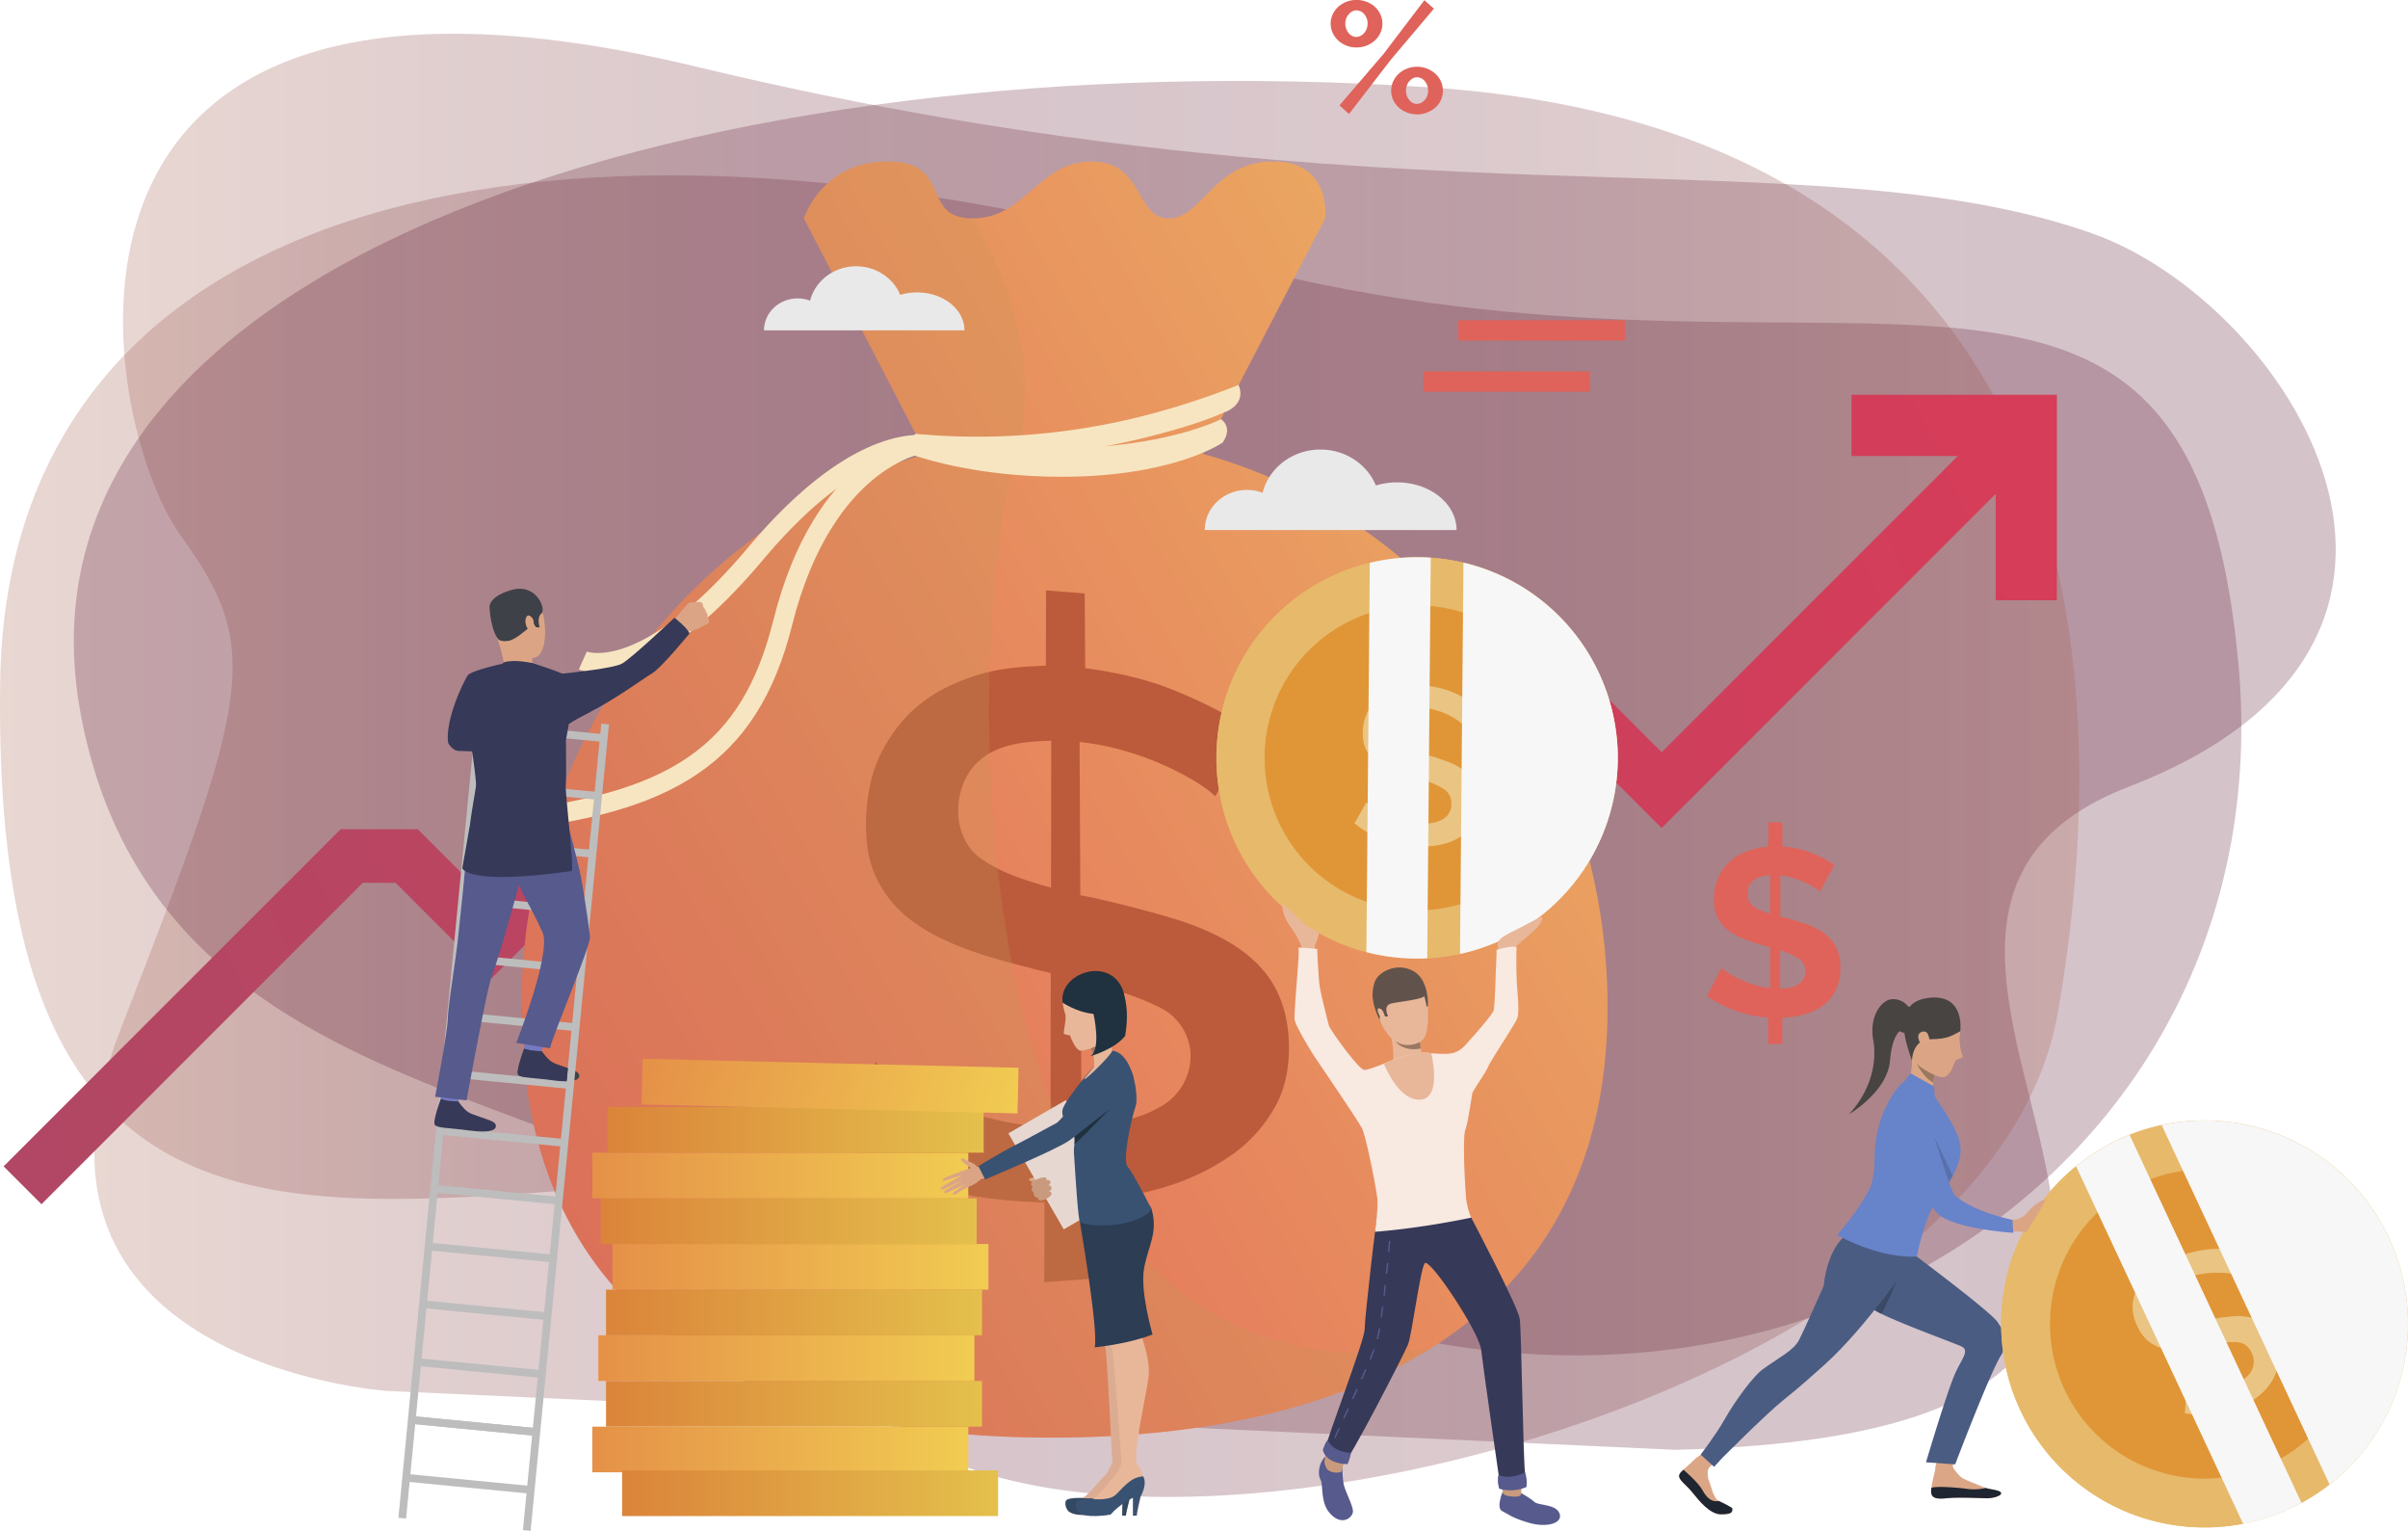 <?xml version="1.0" encoding="UTF-8"?> <svg xmlns="http://www.w3.org/2000/svg" xmlns:xlink="http://www.w3.org/1999/xlink" width="1704.45" height="1083.15" viewBox="0 0 1704.45 1083.15"> <defs> <style>.\30 7e33cb7-5e40-460c-a23b-630139aebb40{isolation:isolate;}.\36 da7c180-b58f-4d90-b4eb-9c8480d9faab,.b9df56c3-1fe6-4ec2-aa88-606fa62fc12a,.de5ecff1-cc7f-4ae6-b784-f7a493f3f206{opacity:0.25;mix-blend-mode:color-dodge;}.b9df56c3-1fe6-4ec2-aa88-606fa62fc12a{fill:url(#82e112c0-ee25-4f88-a5ab-be444adc4c5b);}.\36 da7c180-b58f-4d90-b4eb-9c8480d9faab{fill:url(#c15647a6-8511-4eb6-8063-d0c8dd59a770);}.de5ecff1-cc7f-4ae6-b784-f7a493f3f206{fill:url(#3b8c6a4f-f5c1-4e43-9fb9-f4f32ded3d3f);}.\39 aa4fc0a-9349-4926-adc9-ca9e5f395730{fill:url(#4d5b36c0-61b9-484c-80bc-d2c67b076b6d);}.\37 d81ab09-4366-4e8c-bece-b58ff246bebf{fill:#df635a;}.ff1cd9cd-9b45-4917-8fee-e8266e5e8172{fill:url(#a816a275-4b27-44d4-b724-b9f2f69899e3);}.\31 33eb3b8-f4fb-4518-8952-a445ae029cd8{fill:#bb5b3b;}.ca5517e9-9a53-4383-8f45-5d0a96226f11{fill:#c59954;opacity:0.24;mix-blend-mode:multiply;}.\38 7e9fd2b-1291-4cd1-8c09-34fae0df2105{fill:#f7e5c1;}.\36 98f19bf-271e-4307-9044-cbcf3b519681{fill:url(#22069e53-d601-4e8f-b0d6-6477a3336343);}.dcdfa616-8d9a-475d-a41e-1f74cd813a08{fill:url(#3f5d17f2-c6a5-4e6d-8570-4d5a5902a6a8);}.\39 026e826-cdf8-45b2-863a-7c62c16a5b20{fill:url(#877f9f2b-07f7-4898-994a-e7f29faeb8d4);}.d7d4b200-8c20-4545-b350-8909cfd73301{fill:url(#6fea0e36-bca9-46d6-bfd6-818146ade207);}.e71382d3-9897-4f06-af1f-3c520d105448{fill:url(#21fa8ae6-1e00-45e6-b990-d833c699e584);}.\31 41cf729-0766-4829-9a0f-95fcd26e1368{fill:url(#c00394f0-f15e-4cf3-839e-ed84567f3cf1);}.\30 00ecaab-d388-436a-9eb7-cb41feb3adca{fill:url(#a4285459-1d8f-4328-933a-37acf8d40a2c);}.a1c22175-ff38-4567-92e7-4547f9ec74f4{fill:url(#41df01a5-2ab1-4c5a-abf8-3d5dddea9c69);}.aade4993-1e16-44bc-881e-d9eb82d8681f{fill:url(#d37b0c8f-8a8c-4696-8507-3ae3aeed62d2);}.\37 6d6f0c2-ff2b-4c56-b69f-af66a33ba674{fill:url(#77ff22fd-ca55-48b7-8342-03e379bae382);}.d134c705-9c4c-45d6-b35a-5baab0ec659b{fill:#e9e9e9;}.\36 113af67-161f-4b69-937f-7d3e1cefedaf{fill:#757ac2;}.\39 eee8dcb-0f38-408f-a7d1-181bade31b71{fill:#404347;}.c967b2e0-2647-4bba-ad6c-3f511afbc439{fill:#bdbdbd;}.\36 23c35bb-a73b-44d8-9687-d7d23760a4c2{fill:#565a8d;}.\35 137456b-1838-4f5b-815a-bf8b9cb6c2f2{fill:#dba585;}.\35 0a34b0f-142d-4bb8-ad44-32fd74edb1ff{fill:#3e4148;}.ac852430-1309-49a7-9c82-ba5efcefe1b6{fill:#363957;}.a4f462fb-1219-49b7-8332-b2d941480d1b{fill:#dba686;}.cdbd283d-cad1-4b78-9bf8-689e3e03c74a{fill:#1f2531;}.\39 5c07781-f712-492a-9109-68441fff1166{fill:#4a5c82;}.bbfaa9a1-8e38-4c31-92bc-43d272afd1e6{fill:#6783ca;}.f66d71d8-5fab-4f74-9e1c-70080a2c6bac{fill:#474442;}.\31 cefcc23-c046-4ae1-b391-82f7a5bce071{fill:#997761;}.\36 b189570-b8fb-4ca9-9c96-3eb8e0dc5f05{fill:#e7b96b;}.c6a130ac-8e59-41bd-932c-d4034a7e71b6{fill:#e09637;}.\36 a9bb87a-c1d3-495f-b782-50068748a087{fill:#eac483;}.db2b17cf-ae14-4ad8-a9b2-1e9705a16362{fill:#f7f7f7;mix-blend-mode:soft-light;}.\33 72fa3de-fcef-4d8c-a34f-e09a8ce78923{fill:#3a4965;}.c151de1d-71f6-4a03-920e-8a0d16bbcdf5{fill:#5871ab;}.eb4fd94a-0aa6-4da9-abb9-91fc58199778{fill:#2c3d54;}.\37 4753458-bb81-4e98-b17b-72ab1ca6c46c{fill:#e6d8d1;}.bf5b42ce-47ca-4e29-a85d-a16ae9936c28{fill:#dcac92;}.\36 60f664a-a384-44a3-a8c5-53f96915c0bf{fill:#334862;}.\37 ddc1f16-6e2d-447e-a2bd-529bb1b9f5e3{fill:#e8b79a;}.\38 cf841cc-611f-4d4e-bc27-b169c48e726b{fill:#3a5271;}.f6a10c90-7739-4d00-85d0-5e731407d249{fill:#20313f;}.\38 5b998f2-8024-4306-a94d-8633e04f6b37{fill:#c99a7d;}.f5c41b5c-6452-49d4-bfcc-79c00eb2d9b0{fill:#a84848;}.\37 68aca4c-24be-4d9c-b05c-26d9f0451e4f{fill:#f8e9e1;}.e2ab5a3f-1f2d-4293-a2ac-182812742f61{fill:#61534b;}</style> <linearGradient id="82e112c0-ee25-4f88-a5ab-be444adc4c5b" x1="1232.93" y1="818.3" x2="2819.43" y2="818.3" gradientUnits="userSpaceOnUse"> <stop offset="0" stop-color="#a75f4e"></stop> <stop offset="0.04" stop-color="#9e574a"></stop> <stop offset="0.17" stop-color="#843d40"></stop> <stop offset="0.31" stop-color="#702a37"></stop> <stop offset="0.47" stop-color="#621c31"></stop> <stop offset="0.67" stop-color="#5a132e"></stop> <stop offset="1" stop-color="#57112d"></stop> </linearGradient> <linearGradient id="c15647a6-8511-4eb6-8063-d0c8dd59a770" x1="1166.13" y1="835" x2="2752.63" y2="835" xlink:href="#82e112c0-ee25-4f88-a5ab-be444adc4c5b"></linearGradient> <linearGradient id="3b8c6a4f-f5c1-4e43-9fb9-f4f32ded3d3f" x1="-1955.39" y1="-381.7" x2="-535.89" y2="-381.7" gradientTransform="translate(682.49 470) rotate(180)" xlink:href="#82e112c0-ee25-4f88-a5ab-be444adc4c5b"></linearGradient> <linearGradient id="4d5b36c0-61b9-484c-80bc-d2c67b076b6d" x1="-195.05" y1="1006.63" x2="1629.14" y2="158.22" gradientUnits="userSpaceOnUse"> <stop offset="0" stop-color="#aa4966"></stop> <stop offset="1" stop-color="#dc3b57"></stop> </linearGradient> <linearGradient id="a816a275-4b27-44d4-b724-b9f2f69899e3" x1="2521.11" y1="514.34" x2="1061.29" y2="1355.67" gradientUnits="userSpaceOnUse"> <stop offset="0" stop-color="#eebe63"></stop> <stop offset="1" stop-color="#dc3b57"></stop> </linearGradient> <linearGradient id="22069e53-d601-4e8f-b0d6-6477a3336343" x1="419.26" y1="1025.65" x2="685.4" y2="1025.65" gradientUnits="userSpaceOnUse"> <stop offset="0" stop-color="#e59148"></stop> <stop offset="1" stop-color="#f1cc52"></stop> </linearGradient> <linearGradient id="3f5d17f2-c6a5-4e6d-8570-4d5a5902a6a8" x1="428.97" y1="993.34" x2="695.11" y2="993.34" gradientUnits="userSpaceOnUse"> <stop offset="0" stop-color="#db843a"></stop> <stop offset="1" stop-color="#e4c04c"></stop> </linearGradient> <linearGradient id="877f9f2b-07f7-4898-994a-e7f29faeb8d4" x1="423.54" y1="961.03" x2="689.68" y2="961.03" xlink:href="#22069e53-d601-4e8f-b0d6-6477a3336343"></linearGradient> <linearGradient id="6fea0e36-bca9-46d6-bfd6-818146ade207" x1="428.97" y1="928.72" x2="695.11" y2="928.72" xlink:href="#3f5d17f2-c6a5-4e6d-8570-4d5a5902a6a8"></linearGradient> <linearGradient id="21fa8ae6-1e00-45e6-b990-d833c699e584" x1="433.52" y1="896.41" x2="699.65" y2="896.41" xlink:href="#22069e53-d601-4e8f-b0d6-6477a3336343"></linearGradient> <linearGradient id="c00394f0-f15e-4cf3-839e-ed84567f3cf1" x1="425.18" y1="864.1" x2="691.31" y2="864.1" xlink:href="#3f5d17f2-c6a5-4e6d-8570-4d5a5902a6a8"></linearGradient> <linearGradient id="a4285459-1d8f-4328-933a-37acf8d40a2c" x1="419.26" y1="831.79" x2="685.4" y2="831.79" xlink:href="#22069e53-d601-4e8f-b0d6-6477a3336343"></linearGradient> <linearGradient id="41df01a5-2ab1-4c5a-abf8-3d5dddea9c69" x1="430.13" y1="799.48" x2="696.27" y2="799.48" xlink:href="#3f5d17f2-c6a5-4e6d-8570-4d5a5902a6a8"></linearGradient> <linearGradient id="d37b0c8f-8a8c-4696-8507-3ae3aeed62d2" x1="440.34" y1="1056.62" x2="706.48" y2="1056.62" xlink:href="#3f5d17f2-c6a5-4e6d-8570-4d5a5902a6a8"></linearGradient> <linearGradient id="77ff22fd-ca55-48b7-8342-03e379bae382" x1="2407.14" y1="-491.59" x2="2674.43" y2="-491.59" gradientTransform="matrix(0.98, 0.2, -0.2, 0.98, -834.12, 1043.34)" xlink:href="#22069e53-d601-4e8f-b0d6-6477a3336343"></linearGradient> </defs> <title>2486</title> <g class="07e33cb7-5e40-460c-a23b-630139aebb40"> <g id="f5e3a015-b570-4050-b7a7-627ffdea4523" data-name="&lt;Layer&gt;"> <path class="b9df56c3-1fe6-4ec2-aa88-606fa62fc12a" d="M2646.93,458.55c-202.66-71.42-493.56,1.17-987.75-117.9s-422.92,251.89-365.12,331.8,50.06,111.89-42.44,349,188.32,256.21,188.32,256.21l912.32,41.68c539.8-13.8,51.73-365.57,320.64-469.2S2784.07,506.87,2646.93,458.55Z" transform="translate(-1166.13 -293.43)"></path> <path class="6da7c180-b58f-4d90-b4eb-9c8480d9faab" d="M1166.25,776.35c4.94-352.52,401.54-427.69,850.76-302S2715.07,387,2750.42,761.6s-360.07,614.87-741.94,423.71S1157.55,1396.77,1166.25,776.35Z" transform="translate(-1166.13 -293.43)"></path> <path class="de5ecff1-cc7f-4ae6-b784-f7a493f3f206" d="M1223.47,799.79c61.82,325.74,468.33,240.34,538.84,453.39s806.32,61.61,860.2-242.15c34-191.49,56.36-623.1-446.56-655.94S1161.65,474.05,1223.47,799.79Z" transform="translate(-1166.13 -293.43)"></path> <polygon class="9aa4fc0a-9349-4926-adc9-ca9e5f395730" points="1310.53 279.36 1310.54 322.66 1385.81 322.66 1176.17 532.29 1057.15 413.26 821.24 649.17 666.39 494.32 609.99 550.72 522.94 463.67 347.78 638.83 295.72 586.77 241.11 586.77 2.55 825.33 29.35 852.13 256.81 624.67 280.02 624.67 347.78 692.44 522.94 517.28 609.99 604.33 666.39 547.93 821.24 702.78 1057.15 466.87 1176.17 585.9 1412.62 349.46 1412.62 424.74 1455.91 424.74 1455.92 279.35 1310.53 279.36"></polygon> <path class="7d81ab09-4366-4e8c-bece-b58ff246bebf" d="M2126.32,327a19.18,19.18,0,0,1-7.21-1.33,18.54,18.54,0,0,1-5.77-3.6,17.25,17.25,0,0,1-3.88-5.33,15.11,15.11,0,0,1-1.45-6.6,15.27,15.27,0,0,1,1.45-6.55,16.53,16.53,0,0,1,3.88-5.32,19.22,19.22,0,0,1,13-4.88,19.37,19.37,0,0,1,7.16,1.33,18.89,18.89,0,0,1,5.82,3.55,16.53,16.53,0,0,1,3.88,5.32,15.42,15.42,0,0,1,1.45,6.55,15.25,15.25,0,0,1-1.45,6.6,17.25,17.25,0,0,1-3.88,5.33,18.44,18.44,0,0,1-5.82,3.6A19.37,19.37,0,0,1,2126.32,327Zm-12.09,41,31.28-36.5,28.85-37.94,6.76,6-30.28,35.83L2121,374.08Zm12.09-48.48a6.13,6.13,0,0,0,3-.78,9.37,9.37,0,0,0,4.22-5.05,10.8,10.8,0,0,0,.61-3.6,9.76,9.76,0,0,0-2.34-6.6,7.08,7.08,0,0,0-5.54-2.72,6.1,6.1,0,0,0-3.05.78,9.41,9.41,0,0,0-4.22,5,10.15,10.15,0,0,0-.61,3.55,10,10,0,0,0,2.33,6.66A7.05,7.05,0,0,0,2126.32,319.61Zm42.82,54.81a19.38,19.38,0,0,1-7.21-1.33,19,19,0,0,1-5.77-3.55,16.81,16.81,0,0,1-3.88-5.27,15.87,15.87,0,0,1,0-13.21,17.49,17.49,0,0,1,3.88-5.32,18.38,18.38,0,0,1,5.77-3.61,19.51,19.51,0,0,1,20.25,3.61,16.11,16.11,0,0,1,3.88,5.32,16.39,16.39,0,0,1,0,13.21,15.52,15.52,0,0,1-3.88,5.27,19.75,19.75,0,0,1-5.82,3.55A19.43,19.43,0,0,1,2169.14,374.42Zm0-7.44a6.26,6.26,0,0,0,3.06-.77,9.52,9.52,0,0,0,4.21-5,10.15,10.15,0,0,0,.61-3.55,10.27,10.27,0,0,0-.66-3.71,11,11,0,0,0-1.72-3,7.73,7.73,0,0,0-2.5-2,6.64,6.64,0,0,0-3-.73,6.23,6.23,0,0,0-3,.78,9.5,9.5,0,0,0-2.5,2.05,9.21,9.21,0,0,0-1.71,3,10.64,10.64,0,0,0-.61,3.6,9.84,9.84,0,0,0,2.32,6.61A7.11,7.11,0,0,0,2169.14,367Z" transform="translate(-1166.13 -293.43)"></path> <path class="ff1cd9cd-9b45-4917-8fee-e8266e5e8172" d="M2017.6,614.61,2104.13,448h0s5.13-40.3-36.94-40.3-50,40.3-73.91,40.3-17.06-40.3-54.58-40.3-46.62,40.3-84.14,40.3-13.65-40.3-60.27-40.3-59.13,40.3-59.13,40.3h0l86.53,166.65c-164.85,45.62-286.44,203.65-286.44,391.6,0,223.6,162.82,304.47,375.12,304.47,102.14,0,197.11-18.71,268.18-63h0c76.64-47.81,125.48-125.4,125.48-241.42C2304,818.26,2182.45,660.23,2017.6,614.61Z" transform="translate(-1166.13 -293.43)"></path> <path class="133eb3b8-f4fb-4518-8952-a445ae029cd8" d="M2026.34,856.9c-3.42-3.37-8.43-7-14.94-11a211.14,211.14,0,0,0-50.27-21.45,182.75,182.75,0,0,0-30.84-6q.26,54.22.52,108.45c4.28.86,6.42,1.28,10.71,2.12,18.6,4.25,37,8.93,55.29,14.42,14.71,4.42,29.36,10.4,42.32,18.56,10.88,6.84,21,16,27.75,27.12,7.59,12.47,10.74,26.32,11.46,40.13.78,15.24-1.41,32-9,46.14a102.6,102.6,0,0,1-29.72,34.12,163.84,163.84,0,0,1-45.9,22.93c-18.27,5.9-37.55,9.11-57.08,11l.36,54.92q-15.84,1.23-31.69,2.37.08-28.24.14-56.5c-27.93-.59-55.58-3.92-81.87-11.89a235.45,235.45,0,0,1-69.58-35q16.15-26.22,32.16-52.56c5.3,5.7,11.85,10.14,18.21,14.29a176.8,176.8,0,0,0,28.36,14.45,257.57,257.57,0,0,0,36,11.65,215.34,215.34,0,0,0,41,6.06q.06-54.58.14-109.17c-2.28-.69-4.67-1.29-7.14-1.81s-4.86-1.12-7.14-1.83c-17.78-4.49-35.77-9.29-52.55-16.2-13.11-5.39-25.61-12-36.6-21.32a80.07,80.07,0,0,1-21.23-29.11c-5.42-12.52-6.46-26.7-6-39.69.62-15.87,3.68-32.72,11.24-47.06,6.92-13.14,15.91-24.64,27.27-33.64,11.56-9.16,25.14-15.51,39.56-20.08,15.68-5,32.54-6.31,49.13-6.83l.15-53.35q13.68,1.17,27.37,2.22.16,26.43.32,52.86c22.2,3,44.06,7.79,64.67,16.35,18.51,7.69,36.6,16.65,53.43,27.87Q2039.47,833.76,2026.34,856.9Zm-182,9.26c-.3,12.9,4.8,26.7,15.74,34.53,14.78,10.59,32.65,16,50,20.81q.08-52,.16-103.91c-16.91.47-35.35,1.72-49.21,12.61C1850.1,838.71,1844.61,852.87,1844.3,866.16Zm164.53,173.67a38.61,38.61,0,0,0-21.12-33.15c-17.6-8.85-37.29-14.58-56.61-19.5q.26,51.86.52,103.72c20-1.64,40.8-4.9,57.89-15.56A41.05,41.05,0,0,0,2008.83,1039.83Z" transform="translate(-1166.13 -293.43)"></path> <path class="ca5517e9-9a53-4383-8f45-5d0a96226f11" d="M2178.55,1247.63c-71.07,44.34-166,63-268.18,63-212.3,0-375.12-80.87-375.12-304.47,0-188,121.59-346,286.44-391.6L1735.16,448s12.51-40.3,59.13-40.3S1817,448,1854.56,448c0,0,13,18.79,23.62,48.4,10,28,18,65.66,10.75,106.27a178.23,178.23,0,0,1-5.7,23c-5,15.51-10,44.54-13.3,81.91C1853.51,894.48,1880.89,1290.39,2178.55,1247.63Z" transform="translate(-1166.13 -293.43)"></path> <path class="87e9fd2b-1291-4cd1-8c09-34fae0df2105" d="M1917.33,630.81c-26.86,0-66.66-2.9-105-15.33l2.45-14.14c142.87,26.31,215-10.92,215.55-11.3l1.25,16.53C2029.84,607.82,1994.88,630.81,1917.33,630.81Z" transform="translate(-1166.13 -293.43)"></path> <path class="87e9fd2b-1291-4cd1-8c09-34fae0df2105" d="M1857.68,617.64c-14.34,0-29.29-.64-44.75-2.11l1.44-15.09a477.28,477.28,0,0,0,158-11.93A551.21,551.21,0,0,0,2043,565.75L2033,585c-1,.48-16.15,8.1-56.48,18.15A496.4,496.4,0,0,1,1857.68,617.64Z" transform="translate(-1166.13 -293.43)"></path> <path class="87e9fd2b-1291-4cd1-8c09-34fae0df2105" d="M2033.23,585.08s15.65-5.44,9.51-19.45C2042.74,565.63,2029.2,580.89,2033.23,585.08Z" transform="translate(-1166.13 -293.43)"></path> <path class="87e9fd2b-1291-4cd1-8c09-34fae0df2105" d="M2030.35,590s8.89,5.55,1.25,16.53C2031.6,606.57,2025,602.33,2030.35,590Z" transform="translate(-1166.13 -293.43)"></path> <path class="87e9fd2b-1291-4cd1-8c09-34fae0df2105" d="M1814.37,600.44s-9.9,5.59-2,15C1812.35,615.48,1825.2,612.89,1814.37,600.44Z" transform="translate(-1166.13 -293.43)"></path> <path class="87e9fd2b-1291-4cd1-8c09-34fae0df2105" d="M1517.9,882l-1.38-13.67c125-12.61,174.72-46.92,197-136,6.84-27.34,16.44-51.24,28.55-71,9.8-16,21.26-29.42,34.06-39.82,22.23-18.06,40.47-20.06,41.25-20.17l2.4,12.8c-.13,0-16.38,2.64-35.79,18.69-18.07,14.95-42.66,44.94-57.14,102.87-12.35,49.38-33.71,82.91-67.22,105.51C1627.66,862.77,1584,875.36,1517.9,882Z" transform="translate(-1166.13 -293.43)"></path> <path class="87e9fd2b-1291-4cd1-8c09-34fae0df2105" d="M1589.16,769.25c-8,0-12.55-1.86-13.32-2.21l5.64-12.51-.13-.06c.1,0,9.73,3.74,28.24-3.09,17.67-6.52,46.92-24,86-70.49,81.84-97.36,133.26-78.57,135.41-77.73l-5,12.77.09,0c-.11,0-11.13-3.84-31.07,3-18.9,6.5-49.65,24-88.89,70.73-33.83,40.24-65.44,65.58-94,75.33A71.05,71.05,0,0,1,1589.16,769.25Z" transform="translate(-1166.13 -293.43)"></path> <path class="7d81ab09-4366-4e8c-bece-b58ff246bebf" d="M2454.29,924.32a16.52,16.52,0,0,0-3.78-2.86A71.84,71.84,0,0,0,2444,918a68.55,68.55,0,0,0-8.34-3.19,47.91,47.91,0,0,0-9.41-1.94V942l4.2,1q8.74,2.36,15.9,5a43.07,43.07,0,0,1,12.11,6.73,27.92,27.92,0,0,1,7.66,9.68,32.13,32.13,0,0,1,2.69,13.88,35,35,0,0,1-3.28,15.82,29.87,29.87,0,0,1-8.92,10.76,39.48,39.48,0,0,1-13.12,6.31,68.1,68.1,0,0,1-15.73,2.44v18.51h-10.1v-18.68a87.46,87.46,0,0,1-23-4.79,83.12,83.12,0,0,1-20.28-10.35l10.27-20a31.28,31.28,0,0,0,4.63,3.53,55.73,55.73,0,0,0,7.9,4.29,99.34,99.34,0,0,0,10.26,4,57.59,57.59,0,0,0,11.7,2.52V963.69c-1-.22-2-.47-3-.76s-2-.58-3-.92a109,109,0,0,1-14.89-5.13,39,39,0,0,1-10.52-6.57,24.51,24.51,0,0,1-6.3-8.74,30.15,30.15,0,0,1-2.11-11.86,36.7,36.7,0,0,1,2.95-15.06,33.77,33.77,0,0,1,8.07-11.36,37.55,37.55,0,0,1,12.2-7.4,55.43,55.43,0,0,1,15.14-3.37V875.36h10.1v17a69.66,69.66,0,0,1,20.44,4.55,82.31,82.31,0,0,1,16.41,8.58ZM2403.15,926q0,5.72,3.95,8.66t12,5.3V912.71Q2403.14,913.73,2403.15,926ZM2444,980.68a10.19,10.19,0,0,0-4.71-8.91,51.94,51.94,0,0,0-13.12-5.89V993Q2444,992.46,2444,980.68Z" transform="translate(-1166.13 -293.43)"></path> <rect class="698f19bf-271e-4307-9044-cbcf3b519681" x="419.26" y="1009.5" width="266.14" height="32.31"></rect> <rect class="dcdfa616-8d9a-475d-a41e-1f74cd813a08" x="428.97" y="977.19" width="266.14" height="32.31"></rect> <rect class="9026e826-cdf8-45b2-863a-7c62c16a5b20" x="423.54" y="944.87" width="266.14" height="32.31"></rect> <rect class="d7d4b200-8c20-4545-b350-8909cfd73301" x="428.97" y="912.57" width="266.14" height="32.31"></rect> <rect class="e71382d3-9897-4f06-af1f-3c520d105448" x="433.52" y="880.26" width="266.14" height="32.31"></rect> <rect class="141cf729-0766-4829-9a0f-95fcd26e1368" x="425.18" y="847.95" width="266.14" height="32.31"></rect> <rect class="000ecaab-d388-436a-9eb7-cb41feb3adca" x="419.26" y="815.64" width="266.14" height="32.31"></rect> <rect class="a1c22175-ff38-4567-92e7-4547f9ec74f4" x="430.13" y="783.33" width="266.14" height="32.31"></rect> <rect class="aade4993-1e16-44bc-881e-d9eb82d8681f" x="440.34" y="1040.47" width="266.14" height="32.31"></rect> <rect class="76d6f0c2-ff2b-4c56-b69f-af66a33ba674" x="1620.62" y="1045.81" width="266.14" height="32.31" transform="translate(-1140.23 -335.06) rotate(1.37)"></rect> <path class="d134c705-9c4c-45d6-b35a-5baab0ec659b" d="M2197.13,668.51c0-18.64-18.85-33.75-42.12-33.75a51.37,51.37,0,0,0-15,2.2c-6.14-14.89-21.39-25.43-39.23-25.43-19.84,0-36.47,13-40.94,30.57a31.3,31.3,0,0,0-11.07-2c-16.51,0-29.89,12.72-29.89,28.42Z" transform="translate(-1166.13 -293.43)"></path> <path class="d134c705-9c4c-45d6-b35a-5baab0ec659b" d="M1848.8,527.2c0-14.83-15-26.86-33.53-26.86a40.91,40.91,0,0,0-11.93,1.75c-4.89-11.85-17-20.24-31.23-20.24-15.79,0-29,10.37-32.58,24.34a24.93,24.93,0,0,0-8.82-1.6c-13.14,0-23.79,10.12-23.79,22.61Z" transform="translate(-1166.13 -293.43)"></path> <rect class="7d81ab09-4366-4e8c-bece-b58ff246bebf" x="1032.2" y="226.58" width="118.03" height="14.4"></rect> <rect class="7d81ab09-4366-4e8c-bece-b58ff246bebf" x="1007.52" y="262.82" width="118.02" height="14.4"></rect> <path class="6113af67-161f-4b69-937f-7d3e1cefedaf" d="M1537.18,1036.24s11.91,3.15,12.18,2,2.19-8.74,2.19-8.74c-1.39-1.25-14.36-2.55-14.36-2.55Z" transform="translate(-1166.13 -293.43)"></path> <path class="9eee8dcb-0f38-408f-a7d1-181bade31b71" d="M1556.42,1044.77c-3.5-2.43-6.83-7.49-6.83-7.49-9.12-.08-12.41-1.87-12.41-1.87s-5.76,15.51-4.38,18.19,9,2.15,24.33,4.22c21.62,2.92,19.65-3.46,18.23-5.15C1573.39,1050.33,1559.91,1047.19,1556.42,1044.77Z" transform="translate(-1166.13 -293.43)"></path> <rect class="c967b2e0-2647-4bba-ad6c-3f511afbc439" x="1279.95" y="1088.25" width="573.36" height="5.47" transform="translate(-836.79 2251.42) rotate(-84.45)"></rect> <rect class="c967b2e0-2647-4bba-ad6c-3f511afbc439" x="1191.95" y="1079.71" width="573.36" height="5.47" transform="translate(-907.74 2156.15) rotate(-84.46)"></rect> <rect class="c967b2e0-2647-4bba-ad6c-3f511afbc439" x="1546.79" y="767.31" width="5.47" height="88.41" transform="translate(-574.04 1981.96) rotate(-84.46)"></rect> <rect class="c967b2e0-2647-4bba-ad6c-3f511afbc439" x="1542.82" y="808.24" width="5.47" height="88.41" transform="translate(-618.32 2015) rotate(-84.46)"></rect> <rect class="c967b2e0-2647-4bba-ad6c-3f511afbc439" x="1538.85" y="849.15" width="5.47" height="88.41" transform="translate(-662.62 2048.03) rotate(-84.46)"></rect> <rect class="c967b2e0-2647-4bba-ad6c-3f511afbc439" x="1534.88" y="890.07" width="5.47" height="88.41" transform="translate(-706.98 2081) rotate(-84.46)"></rect> <rect class="c967b2e0-2647-4bba-ad6c-3f511afbc439" x="1530.91" y="930.99" width="5.47" height="88.41" transform="translate(-751.27 2114.04) rotate(-84.46)"></rect> <rect class="c967b2e0-2647-4bba-ad6c-3f511afbc439" x="1526.94" y="971.91" width="5.47" height="88.41" transform="translate(-795.57 2147.07) rotate(-84.46)"></rect> <rect class="c967b2e0-2647-4bba-ad6c-3f511afbc439" x="1522.97" y="1012.83" width="5.47" height="88.41" transform="translate(-839.9 2180.07) rotate(-84.46)"></rect> <rect class="c967b2e0-2647-4bba-ad6c-3f511afbc439" x="1519" y="1053.75" width="5.47" height="88.41" transform="translate(-884.2 2213.1) rotate(-84.46)"></rect> <rect class="c967b2e0-2647-4bba-ad6c-3f511afbc439" x="1515.02" y="1094.67" width="5.47" height="88.41" transform="translate(-928.51 2246.11) rotate(-84.46)"></rect> <rect class="c967b2e0-2647-4bba-ad6c-3f511afbc439" x="1511.05" y="1135.59" width="5.47" height="88.41" transform="translate(-972.83 2279.13) rotate(-84.46)"></rect> <rect class="c967b2e0-2647-4bba-ad6c-3f511afbc439" x="1507.08" y="1176.51" width="5.47" height="88.41" transform="translate(-1017.19 2312.1) rotate(-84.46)"></rect> <rect class="c967b2e0-2647-4bba-ad6c-3f511afbc439" x="1503.11" y="1217.43" width="5.47" height="88.41" transform="translate(-1061.52 2345.1) rotate(-84.46)"></rect> <rect class="c967b2e0-2647-4bba-ad6c-3f511afbc439" x="1499.14" y="1258.35" width="5.47" height="88.41" transform="translate(-1105.77 2378.17) rotate(-84.46)"></rect> <rect class="c967b2e0-2647-4bba-ad6c-3f511afbc439" x="1499.14" y="1258.35" width="5.47" height="88.41" transform="translate(-1105.77 2378.17) rotate(-84.46)"></rect> <rect class="c967b2e0-2647-4bba-ad6c-3f511afbc439" x="1495.17" y="1299.26" width="5.47" height="88.41" transform="translate(-1150.09 2411.18) rotate(-84.46)"></rect> <path class="623c35bb-a73b-44d8-9687-d7d23760a4c2" d="M1577.2,913.24c-2.28-11.5-11-43.69-11-43.69-6.4-10.25-64.75-4.37-64.75-4.37,4.73,32.31,22.32,32.72,30,50.13s9,16.77,18.71,37.91c6.56,14.21-18.58,78.16-18.58,78.16l23.83,3.83c2.72-11.1,28.88-72.55,28.31-78.89S1579.19,923.27,1577.2,913.24Z" transform="translate(-1166.13 -293.43)"></path> <path class="5137456b-1838-4f5b-815a-bf8b9cb6c2f2" d="M1523.87,713.16c-4.15,2.1-9.72,6.14-9.9,13.42s3.51,18.18,7.6,25.72,16.06,9.09,24,6.12,8.68-27.08,1.38-39.13S1523.87,713.16,1523.87,713.16Z" transform="translate(-1166.13 -293.43)"></path> <path class="5137456b-1838-4f5b-815a-bf8b9cb6c2f2" d="M1543,757.68s-28-22.08-24.77-12.69a164.86,164.86,0,0,1,5.29,21s21-.05,19.9-2.1S1543,757.68,1543,757.68Z" transform="translate(-1166.13 -293.43)"></path> <path class="50a34b0f-142d-4bb8-ad44-32fd74edb1ff" d="M1526.65,711.37s-14.54,4-14,12.28,2.64,17.69,5.9,21.81c0,0,1.44,2.39,7.35,1.46s13.11-8.78,15.58-9.64S1544,735,1544,735l1.55,2.25,2.62.17s-2.39-7,1.21-9.89S1545.59,704.75,1526.65,711.37Z" transform="translate(-1166.13 -293.43)"></path> <path class="5137456b-1838-4f5b-815a-bf8b9cb6c2f2" d="M1538.35,730.85c-1.35,4.25,2,10,3.94,9.47s2.11-4.84,1.27-8.36C1543.23,730.57,1539.7,726.61,1538.35,730.85Z" transform="translate(-1166.13 -293.43)"></path> <path class="ac852430-1309-49a7-9c82-ba5efcefe1b6" d="M1549.59,1037.28c-9.12-.08-12.41-1.87-12.41-1.87s-5.76,15.51-4.38,18.19,9,2.16,24.33,4.22a70.29,70.29,0,0,0,10.1.75l.9-9.24c-4.5-1.57-9.73-3.18-11.71-4.56C1552.92,1042.34,1549.59,1037.28,1549.59,1037.28Z" transform="translate(-1166.13 -293.43)"></path> <path class="6113af67-161f-4b69-937f-7d3e1cefedaf" d="M1478.17,1071.77s11.91,3.15,12.17,2,2.2-8.74,2.2-8.74c-1.4-1.25-14.36-2.55-14.36-2.55Z" transform="translate(-1166.13 -293.43)"></path> <path class="623c35bb-a73b-44d8-9687-d7d23760a4c2" d="M1495.87,901c-1.19,16.58-3.35,34.76-5.07,52.1-1.92,19.32-7.38,50.56-7.67,60.9s-9,55.52-9,55.52l22.26,2.56s14.46-79.84,17.88-88,20.35-66.35,20.92-72.88-33.7-46.05-33.7-46.05A251.69,251.69,0,0,0,1495.87,901Z" transform="translate(-1166.13 -293.43)"></path> <path class="ac852430-1309-49a7-9c82-ba5efcefe1b6" d="M1497.4,1080.3c-3.49-2.43-6.82-7.49-6.82-7.49-9.13-.08-12.41-1.87-12.41-1.87s-5.76,15.51-4.38,18.19,9,2.15,24.32,4.22c21.63,2.91,19.65-3.47,18.23-5.15C1514.37,1085.87,1500.89,1082.72,1497.4,1080.3Z" transform="translate(-1166.13 -293.43)"></path> <path class="5137456b-1838-4f5b-815a-bf8b9cb6c2f2" d="M1665.77,726.38c-.13-1.79-2-3.71-2-3.71a3.18,3.18,0,0,0-1.1-2.9c-.7-.68-4-.31-4.27-.25-.87.17-2.29-.14-3.9.35-.17,0-.35.12-.53.19-1.83.77-10.35,11.8-10.35,11.8l1.53,4.41,2.14,5.46s9.2-2.09,11.24-2.68a15,15,0,0,0,4.21-2.23,7,7,0,0,1,.78-.39c1-.47,2.52-1,2.52-1a8.3,8.3,0,0,0,1.91-1.77c.64-1.34-.94-3.28-.94-3.28A4.72,4.72,0,0,0,1665.77,726.38Z" transform="translate(-1166.13 -293.43)"></path> <path class="ac852430-1309-49a7-9c82-ba5efcefe1b6" d="M1497.65,770.81c-.7.07-16,28.33-14.44,47.37.17,2.08,2.54,4.32,4.16,5.43a6.79,6.79,0,0,0,3.61,1.19l.94,0h0l16.44.56S1520.58,785.88,1497.65,770.81Z" transform="translate(-1166.13 -293.43)"></path> <path class="ac852430-1309-49a7-9c82-ba5efcefe1b6" d="M1522.79,762.12l-1.1,1s-2.21,4.24,6.11,4.6,21.4,1,15.16-5.07C1543,762.67,1530.06,759.66,1522.79,762.12Z" transform="translate(-1166.13 -293.43)"></path> <path class="ac852430-1309-49a7-9c82-ba5efcefe1b6" d="M1571.14,773.25a19.71,19.71,0,0,0-2.67-1.33c-1.47-.62-2.91-1.23-4.32-1.81-9.33-3.84-21.19-7.44-21.19-7.44h-19s-14.5,2.89-23.14,6.43a16.1,16.1,0,0,0-3.13,1.71l2.59,54.3v0a.2.2,0,0,0,0,.07c1.16,7.64,2.39,16.65,2.8,23,.17,2.58-2.78,16.43-4.32,29.15l-5.39,30.42s3.11,12.61,77.4,2c1.9-.27-4.71-56.78-4.2-60.33.34-2.36.28-20.72.14-32.17l2.07-11.59a53,53,0,0,1,4.54-2.87c2.87-1.65,6.47-3.55,10.47-5.54-.47-2.74-.79-4.9-.92-6.16A23.11,23.11,0,0,0,1571.14,773.25Z" transform="translate(-1166.13 -293.43)"></path> <path class="ac852430-1309-49a7-9c82-ba5efcefe1b6" d="M1643.51,730.55s-30.64,29-37.33,32.58c-5.76,3.08-34.19,6.18-42,7-1.27.14-2,.2-2,.2-8.18,11.16,2.66,37.86,7.22,34.92,2.13-1.37,4.88-3.23,14.4-8,17.71-8.87,39.59-24.94,43.76-27.26,6.39-3.57,26.6-28.26,26.6-28.26C1653.08,738,1643.51,730.55,1643.51,730.55Z" transform="translate(-1166.13 -293.43)"></path> <path class="a4f462fb-1219-49b7-8332-b2d941480d1b" d="M2374.92,1334.55s-.24-2.75,5.23-6.14l-7.48-7.42a46.07,46.07,0,0,0-8.43,6.54C2360.07,1331.63,2374.92,1334.55,2374.92,1334.55Z" transform="translate(-1166.13 -293.43)"></path> <path class="a4f462fb-1219-49b7-8332-b2d941480d1b" d="M2548.58,1332.14s-.78-6.78,1.23-10.15l-9.11-1.54s-4.94,7.56-4.52,12S2548.58,1332.14,2548.58,1332.14Z" transform="translate(-1166.13 -293.43)"></path> <path class="a4f462fb-1219-49b7-8332-b2d941480d1b" d="M2392.11,1360.92c0,2.56.18,4-7.65,4.06s-15.36-9.22-20.63-15.78-12.12-9.69-7.81-14.13c.53-.55,1.09-1.11,1.67-1.66,4.08-3.94,8.94-7.81,9.57-8.6s7.76,8.6,7.76,8.6-.59,4.77.67,7.54,3.25,12.88,7,14.55h0C2386.36,1357.17,2392.11,1360.36,2392.11,1360.92Z" transform="translate(-1166.13 -293.43)"></path> <path class="a4f462fb-1219-49b7-8332-b2d941480d1b" d="M2572.06,1353.6c-5.2-.1-20-.86-28.16,0s-11.38-.39-10.81-6.27c0-.32.07-.64.11-1,.74-5.76,3-13,3.2-15.4s10.55-1.13,10.55-1.13,5.44,8.05,8.42,9.69,12.05,5,15.52,6.52c.25.11.53.22.82.32h0c3.67,1.24,9.88,1.41,10.77,3.38S2577.27,1353.7,2572.06,1353.6Z" transform="translate(-1166.13 -293.43)"></path> <path class="cdbd283d-cad1-4b78-9bf8-689e3e03c74a" d="M2572.06,1353.6c-5.2-.1-20-.86-28.16,0s-11.38-.39-10.81-6.27c0-.32.07-.64.11-1,2-1.37,16.2-.55,24.6.55a36.63,36.63,0,0,0,13.91-.55h0c3.67,1.24,9.88,1.41,10.77,3.38S2577.27,1353.7,2572.06,1353.6Z" transform="translate(-1166.13 -293.43)"></path> <path class="cdbd283d-cad1-4b78-9bf8-689e3e03c74a" d="M2392.36,1360.83c0,2.56-.07,4.06-7.9,4.15s-15.36-9.22-20.63-15.78-12.12-9.69-7.81-14.13c.53-.55,1.09-1.11,1.67-1.66.24.2,10.36,8.7,13.59,14.63,5.37,9.85,11.11,7.42,11.37,7.46h0C2386.36,1357.17,2392.36,1360.26,2392.36,1360.83Z" transform="translate(-1166.13 -293.43)"></path> <path class="95c07781-f712-492a-9109-68441fff1166" d="M2582.26,1252.94c-8.13,13.28-32.2,76.68-32.2,76.68l-20.65-1.44s13.13-44.33,19.73-60.74c4.89-12.15,12-18.28,5-21.42-5.91-2.67-41.39-15.53-56.47-23a48,48,0,0,1-4.69-2.59,11.71,11.71,0,0,1-1.25-.91c-7-5.94,6.87-50,31.16-36.9,0,0,53.2,39.68,57.35,46.57S2590.4,1239.66,2582.26,1252.94Z" transform="translate(-1166.13 -293.43)"></path> <path class="95c07781-f712-492a-9109-68441fff1166" d="M2521.73,1181.28s-33.58,50.55-64.63,78.28c-8.79,7.85-15.94,14.36-28.52,24.46-6.69,5.37-18.48,16.56-28,25.87l-.4.39c-6.82,6.65-12.45,12.26-14.19,14l-.16.16-.2.2-6.22,6.74-9.51-8.68s10.56-13.66,16.5-24.14c8.35-14.72,20.69-31.14,27.2-36,11.15-8.28,22.1-13.35,26-21s17.41-38.24,17.41-38.24,2.3-31.49,21.32-39.06C2496.26,1157.18,2521.73,1181.28,2521.73,1181.28Z" transform="translate(-1166.13 -293.43)"></path> <path class="a4f462fb-1219-49b7-8332-b2d941480d1b" d="M2537.6,1049.28a17.83,17.83,0,0,0-2,4.9,44.39,44.39,0,0,0-1.05,5.28,61.47,61.47,0,0,0-.57,6.76s-20.49-5.3-16.91-10,2.15-19.37,2.15-19.37S2540.45,1044.88,2537.6,1049.28Z" transform="translate(-1166.13 -293.43)"></path> <path class="5137456b-1838-4f5b-815a-bf8b9cb6c2f2" d="M2550.76,1009.94s5.1,4.8,2.23,17.94c0,0,.76,10.58,2.31,12.47s-4.43,2.35-5.11,3.65-2.1,7.45-6.38,11-24.38-8.47-25.13-14.86-13.91-34.2,8.63-34.58S2550.76,1009.94,2550.76,1009.94Z" transform="translate(-1166.13 -293.43)"></path> <path class="bbfaa9a1-8e38-4c31-92bc-43d272afd1e6" d="M2548.31,1125.41q-1.18,2.22-2.64,4.66c-2.61,4.39-5.84,9.35-9.69,15.1a45.41,45.41,0,0,0-2.79,4.4c-4.91,9.4-8.65,25.25-9.89,31-.3,1.36-.43,2-.43,2-27.22,1.5-56.4-15.25-56.4-15.25,17.27-19.54,23.79-34.39,23.79-34.39a60.43,60.43,0,0,0,2.75-18.64c.3-22,6-34.41,11.63-44.22s12.4-13.84,12.4-13.84l17,9.55c2.14,6.18,9.17,12.93,16.36,28C2555.69,1104.89,2555,1112.94,2548.31,1125.41Z" transform="translate(-1166.13 -293.43)"></path> <path class="f66d71d8-5fab-4f74-9e1c-70080a2c6bac" d="M2553.73,1023.14s3.6-27.37-23.22-23.5-14.26,34.43-11.05,44.36c0,0,.15-15.22,13-15.22S2548.06,1025.92,2553.73,1023.14Z" transform="translate(-1166.13 -293.43)"></path> <path class="a4f462fb-1219-49b7-8332-b2d941480d1b" d="M2530.52,1024.84c-1.49-2.85-7.05-1.57-6.59,2.7s4.71,8.68,6.25,6.69S2532.72,1029,2530.52,1024.84Z" transform="translate(-1166.13 -293.43)"></path> <path class="f66d71d8-5fab-4f74-9e1c-70080a2c6bac" d="M2520.49,1008.14s-7.47-7.74-13.31.48,5.77,20.44,10.93,13.65A15.58,15.58,0,0,0,2520.49,1008.14Z" transform="translate(-1166.13 -293.43)"></path> <path class="1cefcc23-c046-4ae1-b391-82f7a5bce071" d="M2535.57,1054.18a44.39,44.39,0,0,0-1.05,5.28c-6.75-3.39-11.51-13.14-11.51-13.14,4.81,4.47,12.56,7.86,12.56,7.86Z" transform="translate(-1166.13 -293.43)"></path> <path class="6b189570-b8fb-4ca9-9c96-3eb8e0dc5f05" d="M2596.16,1291.25a144,144,0,1,1,191.38,69.47A144,144,0,0,1,2596.16,1291.25Z" transform="translate(-1166.13 -293.43)"></path> <path class="6b189570-b8fb-4ca9-9c96-3eb8e0dc5f05" d="M2795.2,1356.86l-121.69-260.39a144,144,0,0,1,121.69,260.39Z" transform="translate(-1166.13 -293.43)"></path> <path class="6b189570-b8fb-4ca9-9c96-3eb8e0dc5f05" d="M2596.16,1291.25a144,144,0,0,1,39.47-172.6l118.26,253A144,144,0,0,1,2596.16,1291.25Z" transform="translate(-1166.13 -293.43)"></path> <path class="c6a130ac-8e59-41bd-932c-d4034a7e71b6" d="M2627.45,1276.62a109.42,109.42,0,1,1,145.46,52.8A109.42,109.42,0,0,1,2627.45,1276.62Z" transform="translate(-1166.13 -293.43)"></path> <path class="6a9bb87a-c1d3-495f-b782-50068748a087" d="M2713.84,1276.64a22,22,0,0,0,5.3,1.32,48.9,48.9,0,0,0,7.35.45,54.48,54.48,0,0,0,8.53-.81,47,47,0,0,0,8.82-2.45l-14-30-3,.71a141.2,141.2,0,0,1-16.08,2.4,44.5,44.5,0,0,1-13.28-.68,25.24,25.24,0,0,1-10.55-5,29.15,29.15,0,0,1-7.9-10.68,31.79,31.79,0,0,1-3.38-14.39,28.2,28.2,0,0,1,3.37-12.6,37.62,37.62,0,0,1,8.76-10.71,60.26,60.26,0,0,1,12.91-8.41l-7.1-15.21,7.53-3.52,7.24,15.5a80.13,80.13,0,0,1,21.76-5.15,68.72,68.72,0,0,1,21.66,1.43l-.89,17.35a28.67,28.67,0,0,0-6.39-1.6,59,59,0,0,0-8.92-.59,71,71,0,0,0-10.46.83,61.54,61.54,0,0,0-11,2.68l14,30c.66-.08,1.35-.2,2-.34a19.46,19.46,0,0,1,2-.34,132.33,132.33,0,0,1,15.39-2,36.61,36.61,0,0,1,12,1,23.33,23.33,0,0,1,9.2,4.78,27.43,27.43,0,0,1,6.8,9.44,33.82,33.82,0,0,1,3.42,13.74,30.59,30.59,0,0,1-2.52,12.74,36.47,36.47,0,0,1-7.58,11.12,54.07,54.07,0,0,1-11.93,9l6.83,14.62-7.53,3.52-6.83-14.62a61.44,61.44,0,0,1-19.14,4.35,69.46,69.46,0,0,1-17.62-1.1Zm46-26.09q-2.84-6.08-8.53-7.12t-15.46.69l13.33,28.53q8.63-4.58,11.1-10.22A13.84,13.84,0,0,0,2759.86,1250.55Zm-64.3-28.51a11.8,11.8,0,0,0,9.56,7.26q6.6.89,16.93-.77l-13.39-28.66q-9.21,4.47-12.64,10.13A12.07,12.07,0,0,0,2695.56,1222Z" transform="translate(-1166.13 -293.43)"></path> <path class="db2b17cf-ae14-4ad8-a9b2-1e9705a16362" d="M2815.08,1343.89a144,144,0,0,0-118.87-254.35Z" transform="translate(-1166.13 -293.43)"></path> <path class="db2b17cf-ae14-4ad8-a9b2-1e9705a16362" d="M2753.89,1371.68l-118.26-253a144.33,144.33,0,0,1,30-18.78c2.61-1.22,5.24-2.36,7.88-3.4l121.69,260.39q-3.75,2-7.66,3.86A144,144,0,0,1,2753.89,1371.68Z" transform="translate(-1166.13 -293.43)"></path> <path class="f66d71d8-5fab-4f74-9e1c-70080a2c6bac" d="M2516.62,1005.53a13,13,0,0,0-11-5.07c-7.58.18-16.5,12-13.59,28.56s-1.81,36.27-17.11,52.85c0,0,27.13-15.83,29-37.87s9.59-22.37,9.59-22.37Z" transform="translate(-1166.13 -293.43)"></path> <path class="5137456b-1838-4f5b-815a-bf8b9cb6c2f2" d="M2587.83,1164.87s7.26-.11,9,.1,3.4.37,3.88,0,3.85-6.52,5-8,9.2-15.16,8.41-15-7.51,2.53-12.94,9.34-11.95,4.58-14.18,6.21S2587.83,1164.87,2587.83,1164.87Z" transform="translate(-1166.13 -293.43)"></path> <path class="372fa3de-fcef-4d8c-a34f-e09a8ce78923" d="M2493,1220.39s14.48-18.18,15.56-20.33c-.56,1.37-7.89,19-10.87,22.92A48,48,0,0,1,2493,1220.39Z" transform="translate(-1166.13 -293.43)"></path> <path class="c151de1d-71f6-4a03-920e-8a0d16bbcdf5" d="M2548.31,1125.41q-1.18,2.22-2.64,4.66s-9.43-25.78-10.48-32.17C2535.19,1097.9,2543.89,1115.87,2548.31,1125.41Z" transform="translate(-1166.13 -293.43)"></path> <path class="bbfaa9a1-8e38-4c31-92bc-43d272afd1e6" d="M2590.66,1156.62s-27.2-5.27-40.83-17.35c-3.56-3.16-18.92-55.68-18.92-55.68s-4.19-13.25-15.89-9-6.52,17.59-6.52,17.59,17.75,41.36,26.95,57.37c7.66,13.33,55.71,16.23,55.71,16.23Z" transform="translate(-1166.13 -293.43)"></path> <polygon class="bbfaa9a1-8e38-4c31-92bc-43d272afd1e6" points="1348.73 764.38 1352.39 759.47 1369.06 768.86 1369.44 777.15 1348.73 764.38"></polygon> <path class="a4f462fb-1219-49b7-8332-b2d941480d1b" d="M1919.87,1118.66s-4.27,4.2-5.76,4-3.78.87-5.15.94-5.18-1.06-6.54-.48c-.56.24-3.41,3-4.6,3.41s-3.66.81-3.33,1.82,2.65,1.2,2.65,1.2a1.79,1.79,0,0,0-1,1.48c0,1.9,1.25,2.29,1.25,2.29s-1.07,1.1-.85,1.89a2.64,2.64,0,0,0,1.69,2,2.85,2.85,0,0,0,.13,2.21,2.31,2.31,0,0,0,2.5,1c.54,2.59,1.87,2.27,4.33,1.82a37,37,0,0,0,12.13-8.78,44.84,44.84,0,0,1,8.89-7.91Z" transform="translate(-1166.13 -293.43)"></path> <path class="eb4fd94a-0aa6-4da9-abb9-91fc58199778" d="M1956.19,1039.59a35.84,35.84,0,0,1-3.85,13.09c-3.52,6.87-3.52,16.53-4,19.8s-9.68,34.85-10.48,35.73-3.59,2.09-9.23,11.65-17.45,18.38-17.45,18.38l9.78,9.59s26.2-18.12,30.19-28.45c4.25-11,13.5-42.67,13.5-42.67S1974.22,1045.18,1956.19,1039.59Z" transform="translate(-1166.13 -293.43)"></path> <rect class="74753458-bb81-4e98-b17b-72ab1ca6c46c" x="1896.34" y="1078.43" width="46.99" height="78.41" transform="translate(2975.14 832.16) rotate(150)"></rect> <path class="bf5b42ce-47ca-4e29-a85d-a16ae9936c28" d="M1953.51,1328.23s-3,7.14-5.28,9.11-12.64,15.4-16.2,16.07-10.66,1.14-11,2.65-.46,8.85,9.66,9.09,12.78,0,15.24-2.42,12.13-9.59,14.78-9.52l-.3,12.64,2.66.07s2.9-15.63,5-18.62.21-14.16-4.87-18.84A7,7,0,0,0,1953.51,1328.23Z" transform="translate(-1166.13 -293.43)"></path> <path class="660f664a-a384-44a3-a8c5-53f96915c0bf" d="M1932,1353.41s11.23,1.53,16-2.15,10.75-12.84,20.27-13c0,0,3.42,4.37-2.17,14.35,0,0-3.09,11.44-3,13.34l-2.66-.07.3-12.64s-9.53,4.2-16.13,11.51c0,0-19.4,3.08-23.05-3,0,0-2-3-1.12-6S1932,1353.41,1932,1353.41Z" transform="translate(-1166.13 -293.43)"></path> <path class="bf5b42ce-47ca-4e29-a85d-a16ae9936c28" d="M1974.82,1143.39s11.87,14.41-3,40.11c0,0-1.28,13.14-1.53,18.07s-3.43,23.38-1.72,32.34,7.28,22.39,5.2,35.23-11.61,49.93-9.78,59.44l-10.56-.25s-3.76-78.55-4.93-81.32-5.83-8.78-5.26-21-11.94-62.16-11.89-76S1974.82,1143.39,1974.82,1143.39Z" transform="translate(-1166.13 -293.43)"></path> <path class="7ddc1f16-6e2d-447e-a2bd-529bb1b9f5e3" d="M1960.21,1328.47s-2.79,7.21-5.06,9.23-12.28,15.69-15.82,16.45-10.63,1.39-10.88,2.91-.25,8.86,9.87,8.86,12.78-.25,15.18-2.79,11.89-9.86,14.55-9.86v12.65h2.66s2.53-15.69,4.55-18.73-.12-14.17-5.31-18.72A7,7,0,0,0,1960.21,1328.47Z" transform="translate(-1166.13 -293.43)"></path> <path class="8cf841cc-611f-4d4e-bc27-b169c48e726b" d="M1939.33,1354.15s11.26,1.27,15.94-2.53,10.45-13.09,20-13.5c0,0,3.51,4.28-1.84,14.4,0,0-2.82,11.5-2.69,13.4h-2.66v-12.65s-9.43,4.42-15.85,11.89c0,0-19.32,3.54-23.12-2.4,0,0-2.08-3-1.26-6S1939.33,1354.15,1939.33,1354.15Z" transform="translate(-1166.13 -293.43)"></path> <path class="7ddc1f16-6e2d-447e-a2bd-529bb1b9f5e3" d="M1977.14,1143.17s12.2,14.13-2.06,40.18c0,0-1,13.17-1.1,18.1s-2.87,23.45-1,32.36,7.81,22.22,6,35.11-10.42,50.19-8.37,59.65h-10.55s-5.63-78.44-6.86-81.18-6-8.64-5.76-20.84-16.87-59-17.14-72.82S1977.14,1143.17,1977.14,1143.17Z" transform="translate(-1166.13 -293.43)"></path> <path class="eb4fd94a-0aa6-4da9-abb9-91fc58199778" d="M1930.38,1157.43s13.59,78.17,10.57,89.41c0,0,22.94-2.1,41-9.14,0,0-9-30.59-6-46.81s9.94-25.09,5.4-41.48S1930.38,1157.43,1930.38,1157.43Z" transform="translate(-1166.13 -293.43)"></path> <path class="5137456b-1838-4f5b-815a-bf8b9cb6c2f2" d="M1863.23,1119.1s-4.38,1.22-6.08-.74c-1.44-1.67-4.51-2.79-5.46-3.14-1.26-.46-4.62-3.33-5.22-1.74s5.3,5,6.4,6-5.34,2-6.37,3.08,1.23,11.67,5.57,10.47,8.17-5.35,9-5.4a30.13,30.13,0,0,0,3.19-.75Z" transform="translate(-1166.13 -293.43)"></path> <path class="5137456b-1838-4f5b-815a-bf8b9cb6c2f2" d="M1847.44,1122s-13,4.55-13.64,5.59-.33,1.72.91,1.34,12.71-4,12.71-4-14.51,8-15.2,8.72c-.4.43.08,1.8.76,1.66s15.52-7.23,15.52-7.23-13.54,7.48-13.93,8.27a1.06,1.06,0,0,0,1.45,1.35c1-.48,14-6.72,14-6.72s-9.51,6.07-9.45,6.92c0,.53.4,1.74,2.8.1s8.49-4.92,8.49-4.92Z" transform="translate(-1166.13 -293.43)"></path> <path class="7ddc1f16-6e2d-447e-a2bd-529bb1b9f5e3" d="M1939.7,983.28c-6.17-.12-19.74,3.36-21.39,19.75a51.49,51.49,0,0,0,1.78,7.82c1.17,3.42-1.64,13.71-.82,14.19a22.18,22.18,0,0,0,4.18,1s3.91,11,7.82,10.84,18.63-3.68,25.21-17.74S1964.62,983.79,1939.7,983.28Z" transform="translate(-1166.13 -293.43)"></path> <path class="f6a10c90-7739-4d00-85d0-5e731407d249" d="M1918.31,1003s10.19,6.53,20.16,7.63,16.6,11.17,16.6,11.17,14.57-19.4,2-34.39S1915.61,984.06,1918.31,1003Z" transform="translate(-1166.13 -293.43)"></path> <path class="8cf841cc-611f-4d4e-bc27-b169c48e726b" d="M1981.42,1149.41c-13.31,14.4-49.54,12.28-51.05,8s-3.69-43.74-4.1-48a36.48,36.48,0,0,1,.4-6.48,22.13,22.13,0,0,0,0-5.2,5.79,5.79,0,0,0-1.41-3.27c-3.33-3.5-8.22-10.83-7-15.91s14.66-21.94,18.78-26.6,15.08-15.08,15.08-15.08c15.64-.27,20.3,32.09,17.83,39.36s-9.74,38-5.62,42.78S1981.42,1149.41,1981.42,1149.41Z" transform="translate(-1166.13 -293.43)"></path> <path class="7ddc1f16-6e2d-447e-a2bd-529bb1b9f5e3" d="M1953.28,1036.9c-1-5.08,0-12.41,0-12.41s-18.56,8.57-15.35,10.9a5.74,5.74,0,0,1,1.81,3.16c1.14,4,.82,9.76.82,9.76l-6.16,7.33C1929,1063.1,1953.74,1039.37,1953.28,1036.9Z" transform="translate(-1166.13 -293.43)"></path> <path class="5137456b-1838-4f5b-815a-bf8b9cb6c2f2" d="M1942.58,1010.09c0-1.92,2.06-4.87,5.28-2.33s-.75,11.79-3.36,11S1942.58,1012.08,1942.58,1010.09Z" transform="translate(-1166.13 -293.43)"></path> <path class="1cefcc23-c046-4ae1-b391-82f7a5bce071" d="M1937.93,1035.39a7.32,7.32,0,0,1,1.94,3.59,30.57,30.57,0,0,0,10.72-11.41C1946.66,1032.41,1937.93,1035.39,1937.93,1035.39Z" transform="translate(-1166.13 -293.43)"></path> <path class="8cf841cc-611f-4d4e-bc27-b169c48e726b" d="M1965.36,1048.76s-9.18-7.28-15.59-2.4-7.62,9.77-9.56,12.62-24.76,28.43-25.91,28.9-20.11,11.08-30.42,16.31c-10.12,5.13-25.22,14.41-25.22,14.41l4.73,9.41s50.7-21,60-27.8c9.11-6.62,35.63-28.06,35.63-28.06S1975.6,1064.28,1965.36,1048.76Z" transform="translate(-1166.13 -293.43)"></path> <path class="85b998f2-8024-4306-a94d-8633e04f6b37" d="M1897.68,1129s6.29-3.21,8.45-2.28-.05,2.22-.05,2.22,2.16-1.3,3.35.28-1.48,3-1.48,3a1.94,1.94,0,0,1,2.46,1.43c.57,2-1.89,2.63-1.89,2.63s3.08.69,1.54,2.82c-2.59,3.61-7.72,3.79-7.72,3.79s-1.23-.07-1.64-2c0,0-3,0-2.59-3.42,0,0-2.89-1.91-.91-4.06C1897.2,1133.31,1894.25,1131.09,1897.68,1129Z" transform="translate(-1166.13 -293.43)"></path> <path class="f6a10c90-7739-4d00-85d0-5e731407d249" d="M1940.15,1010.94s5.74,25-2.22,29.84c0,0,16.89-4.57,24.56-14.3,0,0,8.49-40.51-17.91-45.05C1918.5,977,1940.15,1010.94,1940.15,1010.94Z" transform="translate(-1166.13 -293.43)"></path> <path class="f6a10c90-7739-4d00-85d0-5e731407d249" d="M1951.57,1078.18c-.61.65-20.32,21.4-24.9,24.78a22.13,22.13,0,0,0,0-5.2Z" transform="translate(-1166.13 -293.43)"></path> <path class="6b189570-b8fb-4ca9-9c96-3eb8e0dc5f05" d="M2027.15,828.48A142,142,0,1,1,2167.9,971.72,142,142,0,0,1,2027.15,828.48Z" transform="translate(-1166.13 -293.43)"></path> <path class="6b189570-b8fb-4ca9-9c96-3eb8e0dc5f05" d="M2176.36,971.54l2.49-283.49a142,142,0,0,1-2.49,283.49Z" transform="translate(-1166.13 -293.43)"></path> <path class="6b189570-b8fb-4ca9-9c96-3eb8e0dc5f05" d="M2027.15,828.48a142.07,142.07,0,0,1,108.56-136.8l-2.42,275.48A142.06,142.06,0,0,1,2027.15,828.48Z" transform="translate(-1166.13 -293.43)"></path> <path class="c6a130ac-8e59-41bd-932c-d4034a7e71b6" d="M2061.22,828.78a107.92,107.92,0,1,1,107,108.87A107.94,107.94,0,0,1,2061.22,828.78Z" transform="translate(-1166.13 -293.43)"></path> <path class="6a9bb87a-c1d3-495f-b782-50068748a087" d="M2201.38,806.26a22,22,0,0,0-4.09-3.5,49.06,49.06,0,0,0-6.3-3.63,53.67,53.67,0,0,0-7.88-3,46.08,46.08,0,0,0-8.87-1.72l-.83,32.62,3,.71a138.3,138.3,0,0,1,15.25,5,43.8,43.8,0,0,1,11.42,6.44,25,25,0,0,1,7.1,9.09,28.92,28.92,0,0,1,2.27,12.91,31.17,31.17,0,0,1-3.36,14.18,27.73,27.73,0,0,1-8.52,9.64,37,37,0,0,1-12.44,5.59,59.63,59.63,0,0,1-15.11,1.75l-.42,16.54-8.19-.21.43-16.86a79.1,79.1,0,0,1-21.47-5,67.81,67.81,0,0,1-18.49-10.8l8.42-14.92a27.51,27.51,0,0,0,4.94,4.22,57.34,57.34,0,0,0,7.61,4.46,72.16,72.16,0,0,0,9.6,3.87,62.5,62.5,0,0,0,10.89,2.49l.84-32.62c-.63-.23-1.28-.43-2-.61a18.51,18.51,0,0,1-1.95-.6,132.28,132.28,0,0,1-14.46-5,36.34,36.34,0,0,1-10.17-6.17,23.22,23.22,0,0,1-6-8.28,27,27,0,0,1-1.84-11.31,33.26,33.26,0,0,1,3-13.65,30.06,30.06,0,0,1,7.83-10.12,35.93,35.93,0,0,1,11.6-6.49,53.19,53.19,0,0,1,14.49-2.7l.41-15.92,8.19.21-.4,15.91a60.79,60.79,0,0,1,18.8,4.59,68.33,68.33,0,0,1,15.07,8.73ZM2149.27,809q-.17,6.62,4.4,10t13.95,6.19l.79-31q-9.61.22-14.29,4.13A13.66,13.66,0,0,0,2149.27,809Zm44.21,53.48a11.68,11.68,0,0,0-5.25-10.62q-5.43-3.69-15.28-6.78l-.8,31.2q10.09.11,15.62-3.38A11.9,11.9,0,0,0,2193.48,862.51Z" transform="translate(-1166.13 -293.43)"></path> <path class="db2b17cf-ae14-4ad8-a9b2-1e9705a16362" d="M2199.56,968.46A142,142,0,0,0,2202,691.55Z" transform="translate(-1166.13 -293.43)"></path> <path class="db2b17cf-ae14-4ad8-a9b2-1e9705a16362" d="M2133.29,967.16l2.42-275.48a142.16,142.16,0,0,1,34.68-3.95q4.26,0,8.46.32l-2.49,283.49q-4.2.23-8.46.18A141.94,141.94,0,0,1,2133.29,967.16Z" transform="translate(-1166.13 -293.43)"></path> <path class="7ddc1f16-6e2d-447e-a2bd-529bb1b9f5e3" d="M2097.12,967.26s-.91-3.64.14-5.63,2.65-7.35,2.41-8-7.41-4.28-10.05-6.25c-1.88-1.4-15.55-15.32-15.73-14.34s-.46,8.13,5.93,16.55,9.07,18,10.19,21.14S2097.12,967.26,2097.12,967.26Z" transform="translate(-1166.13 -293.43)"></path> <path class="7ddc1f16-6e2d-447e-a2bd-529bb1b9f5e3" d="M2227.42,968.31s-1.92-6-.86-8.44,5.62-5.22,11.73-8.07c5.68-2.65,18.67-10.12,19.29-9.53s.73,4.39-8.26,12.12-12.21,9.51-12.11,13.39S2227.42,968.31,2227.42,968.31Z" transform="translate(-1166.13 -293.43)"></path> <path class="7ddc1f16-6e2d-447e-a2bd-529bb1b9f5e3" d="M2172.85,1040.42s-21.74,14.88-20.67,5.79a59.34,59.34,0,0,0-1.27-18.51s21.58-9.38,20.6-2.62a28,28,0,0,0-.22,4.86,47.5,47.5,0,0,0,.54,5.43A50.28,50.28,0,0,0,2172.85,1040.42Z" transform="translate(-1166.13 -293.43)"></path> <path class="623c35bb-a73b-44d8-9687-d7d23760a4c2" d="M2242.85,1349.93s6.71,3.78,9.46,6.35,15.09,1.25,17.71,8.1-9,10.3-21.61,6.62-14.74-6.25-19-8.32c-4.46-2.16.27-13.54.27-13.54Z" transform="translate(-1166.13 -293.43)"></path> <path class="623c35bb-a73b-44d8-9687-d7d23760a4c2" d="M2116.26,1332.51a86.08,86.08,0,0,0,.83,10.46c.78,5.19,7.13,16.23,6.65,20.38s-8.21,10.42-16.71.36c-6.32-7.49-4.21-19.74-6.19-23.19s-1.58-11.14,3-16S2116.26,1332.51,2116.26,1332.51Z" transform="translate(-1166.13 -293.43)"></path> <path class="ac852430-1309-49a7-9c82-ba5efcefe1b6" d="M2207.49,1155.05s33.25,63,34.4,71.81,2.43,103.51,3.83,109.69-2.08,9.13-2.08,9.13-11.09,4.42-14.41-.59-2.31-7.95-2.31-7.95-11-76.12-12.4-88.64-36.82-66-40-61.1-9.08,50.79-11.76,57.42-42.58,84.22-45.65,84.22-14.58-1.76-12.79-10.89,27.75-76.42,27.75-84.08,8.12-79.16,10.2-88.76S2207.49,1155.05,2207.49,1155.05Z" transform="translate(-1166.13 -293.43)"></path> <path class="85b998f2-8024-4306-a94d-8633e04f6b37" d="M2242.79,1350.7l.29-3.93-13.66-1.09.34,4.07s.32,2.22,6.82,2.68S2242.79,1350.7,2242.79,1350.7Z" transform="translate(-1166.13 -293.43)"></path> <path class="85b998f2-8024-4306-a94d-8633e04f6b37" d="M2117.09,1329s-1.1,4.64-1.36,5.6-8.28,2-10.64-2.33-1.21-5.28-1-7.24a9.8,9.8,0,0,1,.89-2.8Z" transform="translate(-1166.13 -293.43)"></path> <path class="623c35bb-a73b-44d8-9687-d7d23760a4c2" d="M2246.59,1345.68a28.88,28.88,0,0,1-19.23,1.18s-1.92-5.3-.44-9.72c0,0,7.55,3.85,18.62-1.89A21.82,21.82,0,0,1,2246.59,1345.68Z" transform="translate(-1166.13 -293.43)"></path> <path class="f5c41b5c-6452-49d4-bfcc-79c00eb2d9b0" d="M2150.92,1163.92c.2-2.42.27-3.23.27-3.23l-.94-.2s-.1.91-.31,3.32Z" transform="translate(-1166.13 -293.43)"></path> <path class="623c35bb-a73b-44d8-9687-d7d23760a4c2" d="M2110.5,1310.58l3.19-6.89.86.53c-1.15,2.5-2.23,4.82-3.19,6.89Zm6.36-13.78c1-2.23,2.09-4.54,3.17-6.9l.86.53c-1.07,2.35-2.13,4.66-3.16,6.9Zm6.31-13.81q1.57-3.46,3.13-6.92l.86.52c-1,2.3-2.07,4.62-3.12,6.93Zm6.22-13.85c1.09-2.47,2.12-4.81,3.06-7l.87.5c-.93,2.16-2,4.5-3.06,7Zm6.06-14c1.16-2.76,2.13-5.13,2.88-7l.89.46c-.75,1.93-1.73,4.31-2.89,7.08Zm5.19-14.28c.48-2,1-4.59,1.5-7.57l1,.22c-.52,3-1,5.58-1.51,7.65Zm2.7-15.22c.34-2.38.7-5,1-7.7l1,.16c-.36,2.75-.71,5.34-1.05,7.72Zm2-15.42c.29-2.45.59-5,.88-7.72l1,.14c-.29,2.68-.59,5.28-.88,7.73Zm1.71-15.46c.26-2.5.52-5.1.78-7.74l1,.12c-.26,2.65-.52,5.26-.78,7.75Zm1.52-15.49c.24-2.56.48-5.17.7-7.76l1,.11c-.23,2.59-.47,5.21-.71,7.76Z" transform="translate(-1166.13 -293.43)"></path> <path class="f5c41b5c-6452-49d4-bfcc-79c00eb2d9b0" d="M2106.68,1321.14l1.57-3.35-.86-.53-1.57,3.35Z" transform="translate(-1166.13 -293.43)"></path> <path class="623c35bb-a73b-44d8-9687-d7d23760a4c2" d="M2119.84,1329.48s-15.09.15-17.39-10.16c0,0,1.85-5.57,3.54-7,0,0,2.54,8.39,16.44,9.2C2122.43,1321.47,2121.5,1326.61,2119.84,1329.48Z" transform="translate(-1166.13 -293.43)"></path> <path class="7ddc1f16-6e2d-447e-a2bd-529bb1b9f5e3" d="M2155.05,983.29s20.71-7.31,21.67,18.3c1,26-1.88,28.88-10.27,30.8s-17.66-1-25-20.3C2134.41,993.68,2142,984.81,2155.05,983.29Z" transform="translate(-1166.13 -293.43)"></path> <path class="768aca4c-24be-4d9c-b05c-26d9f0451e4f" d="M2240,1014.26c-1.58,3.89-18.44,29.25-20.45,33.85s-10.25,16.42-11,18.15-3.05,21-5.21,26.62-.11,44,.76,50.16a53.12,53.12,0,0,0,3.37,12s-34.23,7.43-68.09,10c0,0,2.22-16.23,1.78-22.43s-7.94-45-11.1-51-32.27-48.68-33.42-50.41-13.54-21.61-14.12-26.22,2.83-41,2.85-45.89c0-6.06.08-5.22.08-5.22l13,1s.93,20.64,1.8,26.47,5.62,24.41,6.48,27.65,21.39,31.55,25.06,31.55c2.29,0,8.69-2.35,13.87-4.43,3.13-1.26,5.82-2.43,6.87-2.91,2.81-1.3,18.12-5.43,23.45-4.88,0,0,1.26.17,3.19.36,4.4.43,12.24.94,16.25-.36,5.77-1.87,8.79-6.49,12.24-10.23s14.84-16.9,15.71-19.64,1.47-27,1.8-33.9.32-7.79.17-8.65,14.62-4.15,14.33-1.7-.36,17.93.26,26.73C2240.59,999.52,2241.57,1010.37,2240,1014.26Z" transform="translate(-1166.13 -293.43)"></path> <path class="e2ab5a3f-1f2d-4293-a2ac-182812742f61" d="M2143.65,1017.3s-2.07-3.63-.17-5a2.18,2.18,0,0,1,3.16.53l2.05-.34s-4.05-7.58,2.36-9,19.85-2.53,23.31-5.1c0,0,1.41,5.86,1.53,7s.94-.27.94-.27,1.23-18.52-10.7-24.76-24.92,1.19-27.05,8.26S2136.4,1002.7,2143.65,1017.3Z" transform="translate(-1166.13 -293.43)"></path> <path class="7ddc1f16-6e2d-447e-a2bd-529bb1b9f5e3" d="M2143.91,1007.69s-2.28-1.79-2.63.09,3.87,9.87,5,9.92S2146.62,1009.88,2143.91,1007.69Z" transform="translate(-1166.13 -293.43)"></path> <path class="1cefcc23-c046-4ae1-b391-82f7a5bce071" d="M2171.83,1035.37c-13.08,2.41-18-5.19-18-5.19,8.49,5.75,17.36.56,17.46.5A33.57,33.57,0,0,0,2171.83,1035.37Z" transform="translate(-1166.13 -293.43)"></path> <path class="7ddc1f16-6e2d-447e-a2bd-529bb1b9f5e3" d="M2171.47,1071.54c-15.75,1-25.76-25.43-25.76-25.43,3.13-1.26,5.82-2.43,6.87-2.91,2.81-1.3,17.94-5.57,23.45-4.88,0,0,1.26.17,3.19.36C2179.22,1038.68,2187.21,1070.58,2171.47,1071.54Z" transform="translate(-1166.13 -293.43)"></path> </g> </g> </svg> 